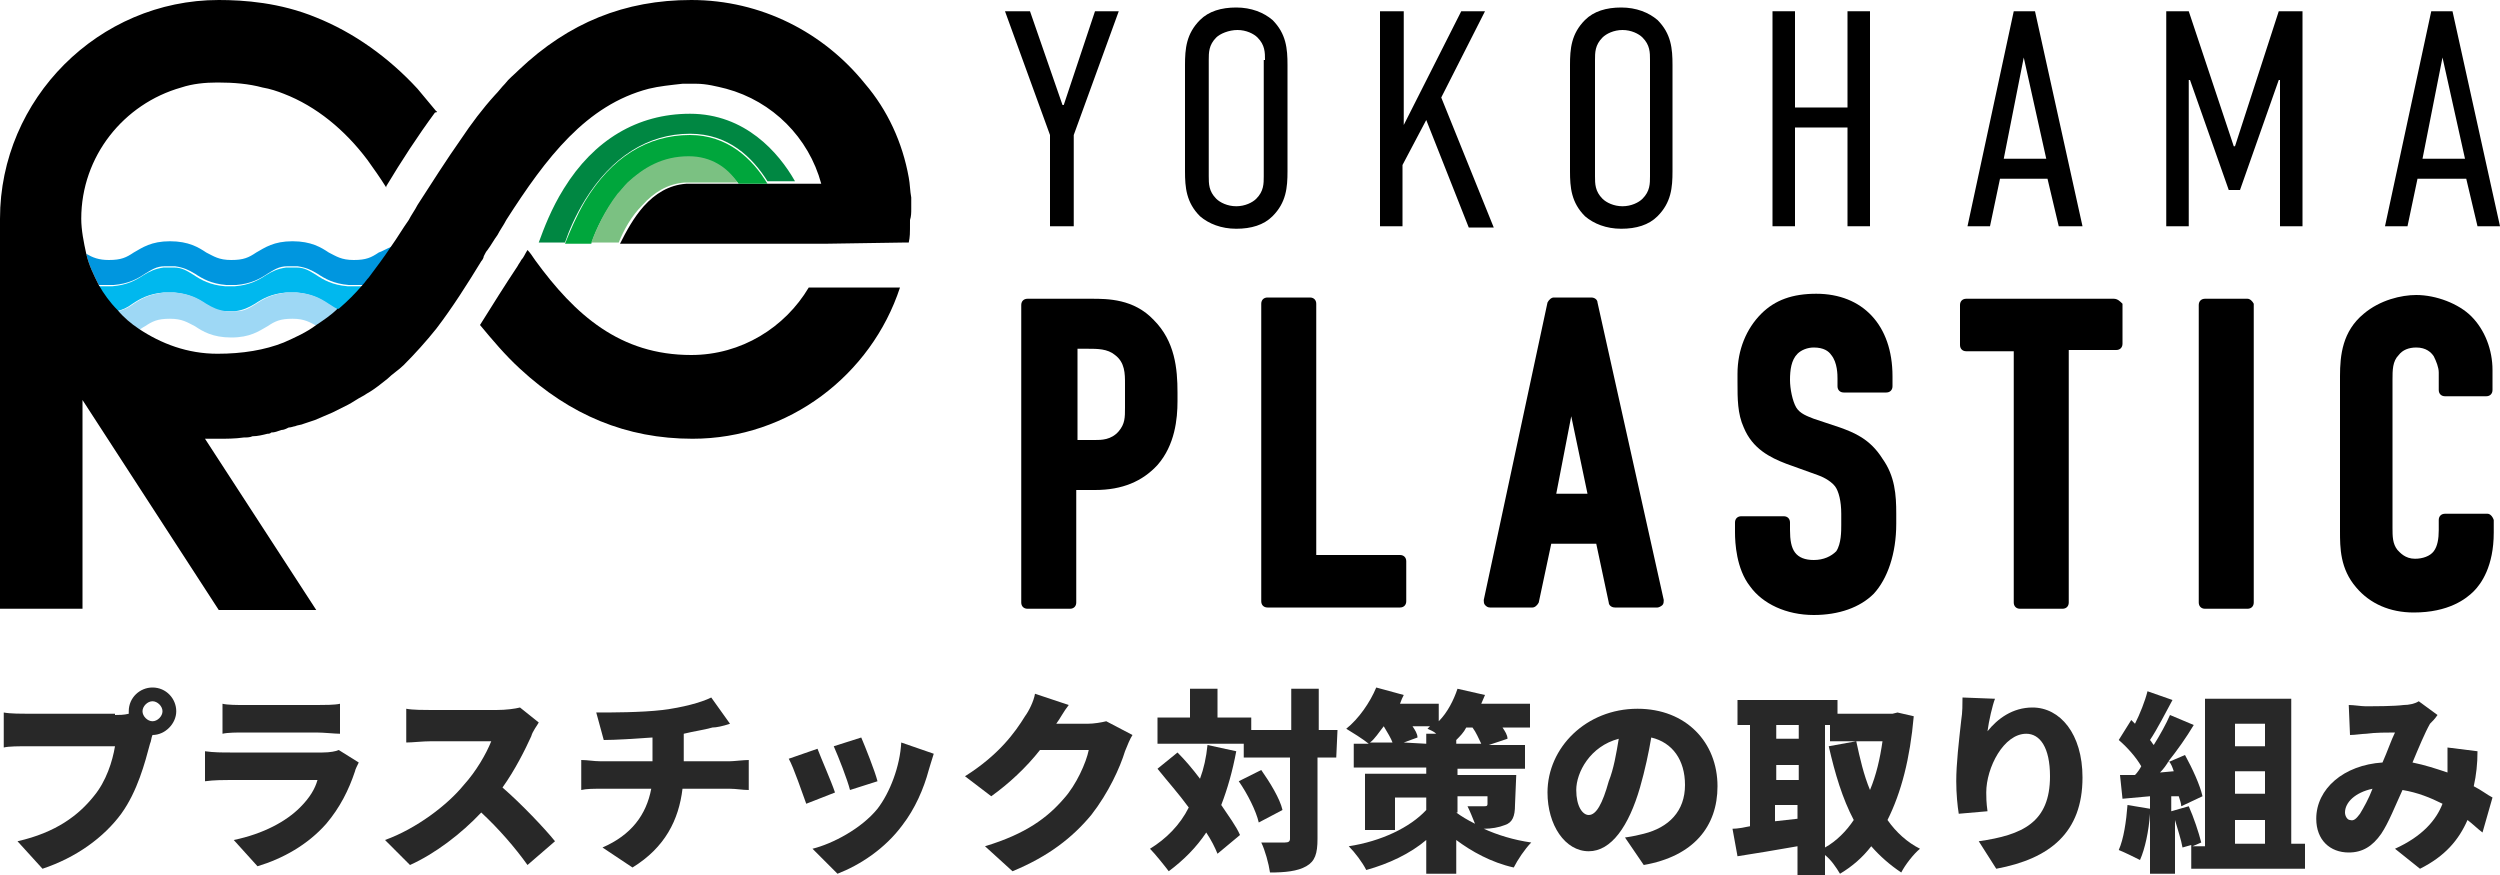 <?xml version="1.0" encoding="utf-8"?>
<!-- Generator: Adobe Illustrator 26.4.1, SVG Export Plug-In . SVG Version: 6.00 Build 0)  -->
<svg version="1.1" id="レイヤー_1" xmlns="http://www.w3.org/2000/svg" xmlns:xlink="http://www.w3.org/1999/xlink" x="0px"
	 y="0px" viewBox="0 0 200 70" style="enable-background:new 0 0 200 70;" xml:space="preserve">
<style type="text/css">
	.st0{fill:#282828;}
	.st1{fill:#00B8EE;}
	.st2{fill:#9ED8F5;}
	.st3{fill:#0096DF;}
	.st4{fill:#008742;}
	.st5{fill:#00A63C;}
	.st6{fill:#7BC182;}
</style>
<g>
	<g>
		<g>
			<path class="st0" d="M9.2,57.2c0.3,0,0.7,0,1.1-0.1c0-0.1,0-0.1,0-0.2c0-1.1,0.9-1.9,1.9-1.9c1.1,0,1.9,0.9,1.9,1.9
				s-0.9,1.9-1.9,1.9c-0.1,0.2-0.1,0.5-0.2,0.7c-0.4,1.5-1,3.8-2.3,5.6c-1.4,1.9-3.6,3.5-6.3,4.4l-2-2.2c3.1-0.7,4.9-2.1,6.1-3.6
				c1-1.2,1.5-2.8,1.7-4H2.3c-0.8,0-1.6,0-2,0.1V57c0.5,0.1,1.5,0.1,2,0.1h6.9V57.2z M13,56.9c0-0.4-0.4-0.8-0.8-0.8
				s-0.8,0.4-0.8,0.8c0,0.4,0.4,0.8,0.8,0.8S13,57.3,13,56.9z"/>
			<path class="st0" d="M28.7,61c-0.1,0.2-0.3,0.6-0.3,0.7c-0.5,1.5-1.2,2.9-2.3,4.2c-1.5,1.7-3.5,2.8-5.5,3.4l-1.9-2.1
				c2.4-0.5,4.2-1.5,5.3-2.6c0.8-0.8,1.2-1.5,1.4-2.2h-7c-0.4,0-1.3,0-2,0.1v-2.4c0.7,0.1,1.4,0.1,2,0.1h7.4c0.6,0,1.1-0.1,1.3-0.2
				L28.7,61z M17.8,56.3c0.4,0.1,1.2,0.1,1.7,0.1h5.9c0.5,0,1.4,0,1.8-0.1v2.4c-0.4,0-1.3-0.1-1.9-0.1h-5.8c-0.5,0-1.3,0-1.7,0.1
				V56.3z"/>
			<path class="st0" d="M43.1,57.8c-0.1,0.2-0.5,0.7-0.6,1.1C42,60,41.2,61.6,40.2,63c1.5,1.3,3.4,3.3,4.2,4.3l-2.2,1.9
				c-1-1.4-2.3-2.9-3.7-4.2c-1.6,1.7-3.7,3.3-5.7,4.2l-2-2c2.5-0.9,5-2.8,6.3-4.4c1-1.1,1.8-2.5,2.2-3.5h-4.8c-0.7,0-1.5,0.1-2,0.1
				v-2.7c0.5,0.1,1.5,0.1,2,0.1h5.2c0.8,0,1.5-0.1,1.9-0.2L43.1,57.8z"/>
			<path class="st0" d="M58.4,60.9c0.3,0,1.1-0.1,1.5-0.1v2.4c-0.5,0-1-0.1-1.5-0.1h-3.8c-0.3,2.5-1.4,4.7-4,6.3l-2.4-1.6
				c2.3-1,3.5-2.6,3.9-4.7H48c-0.5,0-1.1,0-1.5,0.1v-2.4c0.5,0,1,0.1,1.5,0.1h4.2V59c-1.4,0.1-3,0.2-3.9,0.2L47.7,57
				c1.2,0,3.6,0,5.3-0.2c1.6-0.2,3.1-0.6,3.9-1l1.5,2.1c-0.6,0.2-1.1,0.3-1.4,0.3c-0.7,0.2-1.5,0.3-2.3,0.5v2.2
				C54.7,60.9,58.4,60.9,58.4,60.9z"/>
			<path class="st0" d="M66.8,63.4l-2.3,0.9c-0.3-0.8-1-2.9-1.4-3.6l2.3-0.8C65.7,60.7,66.5,62.5,66.8,63.4z M74.7,60.3
				c-0.2,0.6-0.3,1-0.4,1.3c-0.4,1.5-1.1,3.1-2.1,4.4c-1.4,1.9-3.4,3.2-5.2,3.9l-2-2c1.6-0.4,3.9-1.6,5.2-3.2c1-1.3,1.8-3.4,1.9-5.3
				L74.7,60.3z M70.2,62.5L68,63.2c-0.2-0.8-0.9-2.6-1.3-3.5l2.2-0.7C69.2,59.7,70,61.7,70.2,62.5z"/>
			<path class="st0" d="M90.6,58.8c-0.2,0.3-0.4,0.8-0.6,1.3c-0.4,1.3-1.3,3.3-2.7,5.1c-1.5,1.8-3.4,3.3-6.3,4.5l-2.2-2
				c3.3-1,5-2.3,6.3-3.8c1-1.1,1.8-2.9,2-3.9h-3.9c-1.1,1.4-2.5,2.7-3.9,3.7l-2.1-1.6c2.7-1.7,4-3.5,4.8-4.8
				c0.3-0.4,0.7-1.2,0.8-1.8l2.7,0.9c-0.4,0.5-0.7,1.1-1,1.5H87c0.5,0,1.1-0.1,1.5-0.2L90.6,58.8z"/>
			<path class="st0" d="M98.9,60.1c-0.3,1.6-0.7,3-1.2,4.3c0.6,0.9,1.2,1.7,1.5,2.4l-1.8,1.5c-0.2-0.5-0.5-1.1-0.9-1.7
				c-0.8,1.2-1.8,2.2-3,3.1c-0.3-0.4-1.1-1.4-1.5-1.8c1.3-0.8,2.4-1.9,3.1-3.3c-0.8-1.1-1.7-2.1-2.5-3.1l1.6-1.3
				c0.6,0.6,1.2,1.3,1.8,2.1c0.3-0.8,0.5-1.7,0.6-2.7L98.9,60.1z M106.9,60.6h-1.5v6.5c0,1.2-0.2,1.8-0.9,2.2
				c-0.7,0.4-1.7,0.5-2.9,0.5c-0.1-0.7-0.4-1.8-0.7-2.4c0.8,0,1.6,0,1.9,0s0.4-0.1,0.4-0.3v-6.5h-3.7v-1.1h-6.9v-2.1h2.6v-2.3h2.2
				v2.3h2.7v1h3.2v-3.3h2.2v3.3h1.5L106.9,60.6L106.9,60.6z M100.9,61.6c0.7,1,1.5,2.3,1.7,3.2l-1.9,1c-0.2-0.9-0.9-2.3-1.6-3.3
				L100.9,61.6z"/>
			<path class="st0" d="M121.2,64.4c0,0.9-0.2,1.4-0.8,1.6c-0.5,0.2-1.1,0.3-1.7,0.3c1.1,0.5,2.4,0.9,3.8,1.1
				c-0.5,0.5-1.1,1.4-1.4,2c-1.8-0.4-3.4-1.3-4.6-2.2v2.7h-2.4v-2.7c-1.3,1.1-3,1.9-4.8,2.4c-0.3-0.6-0.9-1.4-1.4-1.9
				c2.6-0.4,4.9-1.5,6.2-2.9v-1h-2.5v2.6h-2.4v-4.5h4.9v-0.5h-5.8v-1.9h1.2c-0.5-0.4-1.3-0.9-1.8-1.2c1-0.8,1.9-2.1,2.4-3.3l2.2,0.6
				c-0.1,0.2-0.2,0.4-0.3,0.7h3.1v1.4c0.7-0.7,1.2-1.7,1.5-2.6l2.2,0.5c-0.1,0.2-0.2,0.5-0.3,0.7h3.9v1.9h-2.2
				c0.2,0.3,0.4,0.6,0.4,0.9l-1.5,0.5h2.9v1.9h-5.4V62h4.7L121.2,64.4L121.2,64.4z M110.7,58.1c-0.4,0.5-0.7,1-1.1,1.3h1.8
				C111.3,59.1,111,58.6,110.7,58.1L110.7,58.1z M114.1,59.5v-0.8h0.8c-0.2-0.2-0.5-0.3-0.7-0.4c0.1-0.1,0.1-0.1,0.2-0.2H113
				c0.2,0.3,0.4,0.6,0.4,0.9l-1.1,0.4L114.1,59.5L114.1,59.5z M118.5,59.5c-0.2-0.4-0.4-0.9-0.7-1.3h-0.5c-0.2,0.4-0.5,0.7-0.8,1
				v0.3H118.5z M116.5,65c0.4,0.3,0.9,0.6,1.5,0.9c-0.2-0.5-0.4-1-0.6-1.4c0.4,0,1.1,0,1.3,0c0.2,0,0.3,0,0.3-0.2v-0.6h-2.4V65
				H116.5z"/>
			<path class="st0" d="M130,67c0.7-0.1,1.1-0.2,1.5-0.3c2-0.5,3.3-1.8,3.3-3.9c0-2-1-3.4-2.7-3.8c-0.2,1.2-0.5,2.6-0.9,4
				c-0.9,3.1-2.3,5.1-4.1,5.1c-1.9,0-3.3-2.1-3.3-4.7c0-3.6,3.1-6.7,7.2-6.7c3.9,0,6.4,2.7,6.4,6.2c0,3.2-1.9,5.6-5.9,6.3L130,67z
				 M129.5,59.1c-2.3,0.6-3.4,2.7-3.4,4.1c0,1.3,0.5,2,1,2c0.6,0,1.1-0.9,1.6-2.7C129.1,61.5,129.3,60.3,129.5,59.1z"/>
			<path class="st0" d="M153.1,57.3c-0.3,3.4-1,6.1-2.1,8.3c0.7,1,1.6,1.8,2.6,2.3c-0.5,0.4-1.2,1.3-1.5,1.9
				c-0.9-0.6-1.7-1.3-2.4-2.1c-0.7,0.9-1.5,1.6-2.5,2.2c-0.3-0.5-0.7-1.1-1.2-1.5V70h-2.2v-2.3c-1.7,0.3-3.5,0.6-4.8,0.8l-0.4-2.2
				c0.4,0,0.9-0.1,1.4-0.2V58h-1v-2h8v1.1h4.4l0.4-0.1L153.1,57.3z M142.1,58v1.1h1.8V58H142.1z M142.1,62.4h1.8v-1.2h-1.8V62.4z
				 M143.8,65.5v-1.1H142v1.3L143.8,65.5z M146,67.8c0.9-0.5,1.7-1.3,2.3-2.2c-0.9-1.7-1.5-3.7-2-5.9l2.2-0.4
				c0.3,1.4,0.6,2.7,1.1,3.9c0.5-1.2,0.8-2.5,1-3.9h-4.2V58H146V67.8z"/>
			<path class="st0" d="M159.6,55.9c-0.2,0.5-0.5,1.8-0.6,2.6c0.8-1,2-1.9,3.6-1.9c2.2,0,4,2.1,4,5.6c0,4.4-2.6,6.5-6.9,7.3
				l-1.4-2.2c3.5-0.5,5.7-1.5,5.7-5.2c0-2.3-0.8-3.4-1.9-3.4c-1.8,0-3.2,2.7-3.2,4.7c0,0.3,0,0.8,0.1,1.5l-2.3,0.2
				c-0.1-0.6-0.2-1.6-0.2-2.6c0-1.4,0.2-3.1,0.4-4.9c0.1-0.6,0.1-1.3,0.1-1.8L159.6,55.9z"/>
			<path class="st0" d="M184.4,67.5v2h-9.1v-1.9l-0.7,0.2c-0.1-0.6-0.4-1.5-0.6-2.2v4.3h-2v-4.8c-0.1,1.4-0.4,2.8-0.8,3.7
				c-0.4-0.2-1.2-0.6-1.7-0.8c0.4-0.9,0.6-2.3,0.7-3.6l1.8,0.3v-1l-2.2,0.2l-0.2-1.9h1.2c0.2-0.2,0.4-0.5,0.5-0.7
				c-0.4-0.7-1.1-1.5-1.8-2.1l1-1.6l0.3,0.3c0.4-0.8,0.8-1.8,1-2.6l2,0.7c-0.6,1.1-1.2,2.3-1.8,3.2c0.1,0.1,0.2,0.3,0.3,0.4
				c0.5-0.8,1-1.7,1.3-2.4l1.9,0.8c-0.6,1-1.3,2-2.1,3l1.4-0.6c0.6,1.1,1.2,2.4,1.4,3.3l-1.7,0.8c0-0.2-0.1-0.5-0.2-0.8h-0.6v1.2
				l1.4-0.4c0.4,0.9,0.8,2.1,1,2.9l-0.7,0.3h1V55.9h6.9v11.6H184.4z M173.9,61.7c-0.1-0.3-0.2-0.6-0.4-0.8c-0.2,0.3-0.4,0.6-0.7,0.9
				L173.9,61.7z M178.8,57.9v1.8h2.4v-1.8H178.8z M181.2,61.7h-2.4v1.8h2.4V61.7z M178.8,67.5h2.4v-1.9h-2.4V67.5z"/>
			<path class="st0" d="M198.6,66.6c-0.4-0.3-0.8-0.7-1.2-1c-0.7,1.6-1.8,2.9-3.8,3.9l-2-1.6c2.2-1,3.3-2.3,3.8-3.6
				c-1-0.5-2-0.9-3.2-1.1c-0.6,1.3-1.1,2.6-1.7,3.5c-0.7,1-1.5,1.5-2.6,1.5c-1.5,0-2.6-1-2.6-2.7c0-2.4,2.2-4.3,5.3-4.5
				c0.4-0.9,0.7-1.8,1-2.4c-0.6,0-1.6,0-2.3,0.1c-0.3,0-0.9,0.1-1.3,0.1l-0.1-2.4c0.4,0,1,0.1,1.3,0.1c0.9,0,2.3,0,3.1-0.1
				c0.4,0,0.9-0.1,1.2-0.3l1.5,1.1c-0.2,0.3-0.4,0.5-0.6,0.7c-0.4,0.7-0.9,1.9-1.4,3.1c1,0.2,1.9,0.5,2.8,0.8v-0.2
				c0-0.7,0-1.3,0-1.8l2.4,0.3c0,1-0.1,1.9-0.3,2.8c0.6,0.3,1.1,0.7,1.5,0.9L198.6,66.6z M188.8,65.1c0.3-0.5,0.7-1.2,1-2
				c-1.4,0.3-2.2,1.1-2.2,1.9c0,0.3,0.2,0.6,0.4,0.6C188.3,65.7,188.5,65.5,188.8,65.1z"/>
		</g>
	</g>
	<g>
		<g>
			<path class="st1" d="M28.6,22.9c-0.1,0-0.2,0-0.4,0c-0.1,0-0.2,0-0.4,0c-1.2-0.1-1.9-0.5-2.5-0.9c-0.5-0.3-0.9-0.6-1.6-0.6
				c-0.1,0-0.2,0-0.4,0s-0.2,0-0.4,0c-0.7,0.1-1.1,0.3-1.6,0.6c-0.6,0.4-1.3,0.8-2.5,0.9c-0.1,0-0.2,0-0.4,0c-0.1,0-0.2,0-0.4,0
				c-1.2-0.1-1.9-0.5-2.5-0.9c-0.5-0.3-0.9-0.6-1.6-0.6c-0.1,0-0.2,0-0.4,0c-0.1,0-0.2,0-0.4,0c-0.7,0.1-1.1,0.3-1.6,0.6
				c-0.6,0.4-1.3,0.8-2.5,0.9c-0.1,0-0.2,0-0.4,0c-0.1,0-0.2,0-0.4,0c-0.1,0-0.3,0-0.4,0c0.4,0.7,0.9,1.4,1.5,2
				c0.5-0.1,0.9-0.3,1.3-0.6c0.6-0.4,1.3-0.8,2.5-0.9c0.1,0,0.2,0,0.4,0c0.1,0,0.2,0,0.4,0c1.2,0.1,1.9,0.5,2.5,0.9
				c0.5,0.3,0.9,0.6,1.6,0.6c0.1,0,0.2,0,0.4,0c0.1,0,0.2,0,0.4,0c0.7-0.1,1.1-0.3,1.6-0.6c0.6-0.4,1.3-0.8,2.5-0.9
				c0.1,0,0.2,0,0.4,0s0.2,0,0.4,0c1.2,0.1,1.9,0.5,2.5,0.9c0.3,0.2,0.6,0.4,0.9,0.5c0.7-0.6,1.3-1.2,1.9-1.9
				C28.9,22.9,28.8,22.9,28.6,22.9z"/>
			<path class="st2" d="M26.3,24.3c-0.6-0.4-1.3-0.8-2.5-0.9c-0.1,0-0.2,0-0.4,0s-0.2,0-0.4,0c-1.2,0.1-1.9,0.5-2.5,0.9
				c-0.5,0.3-0.9,0.6-1.6,0.6c-0.1,0-0.2,0-0.4,0c-0.1,0-0.2,0-0.4,0c-0.7-0.1-1.1-0.3-1.6-0.6c-0.6-0.4-1.3-0.8-2.5-0.9
				c-0.1,0-0.2,0-0.4,0c-0.1,0-0.2,0-0.4,0c-1.2,0.1-1.9,0.5-2.5,0.9c-0.4,0.3-0.8,0.5-1.3,0.6c0,0,0,0,0,0c0.5,0.5,1.1,1,1.7,1.5
				c0.2-0.1,0.3-0.2,0.5-0.3c0.6-0.4,1-0.6,2-0.6c1,0,1.4,0.3,2,0.6c0.6,0.4,1.4,0.9,2.9,0.9c1.5,0,2.2-0.5,2.9-0.9
				c0.6-0.4,1-0.6,2-0.6c1,0,1.4,0.3,2,0.6c0,0,0,0,0,0c0.6-0.4,1.2-0.8,1.7-1.3c0,0,0,0,0.1,0C26.9,24.7,26.6,24.5,26.3,24.3z"/>
			<path class="st3" d="M30.3,20.2c-0.6,0.4-1,0.6-2,0.6c-1,0-1.4-0.3-2-0.6c-0.6-0.4-1.4-0.9-2.9-0.9c-1.5,0-2.2,0.5-2.9,0.9
				c-0.6,0.4-1,0.6-2,0.6s-1.4-0.3-2-0.6c-0.6-0.4-1.4-0.9-2.9-0.9c-1.5,0-2.2,0.5-2.9,0.9c-0.6,0.4-1,0.6-2,0.6
				c-0.8,0-1.3-0.2-1.8-0.5c0.2,0.9,0.6,1.7,1,2.5c0,0,0,0,0,0c0.1,0,0.3,0,0.4,0c0.1,0,0.2,0,0.4,0c0.1,0,0.2,0,0.4,0
				c1.2-0.1,1.9-0.5,2.5-0.9c0.5-0.3,0.9-0.6,1.6-0.6c0.1,0,0.2,0,0.4,0c0.1,0,0.2,0,0.4,0c0.7,0.1,1.1,0.3,1.6,0.6
				c0.6,0.4,1.3,0.8,2.5,0.9c0.1,0,0.2,0,0.4,0c0.1,0,0.2,0,0.4,0c1.2-0.1,1.9-0.5,2.5-0.9c0.5-0.3,0.9-0.6,1.6-0.6
				c0.1,0,0.2,0,0.4,0s0.2,0,0.4,0c0.7,0.1,1.1,0.3,1.6,0.6c0.6,0.4,1.3,0.8,2.5,0.9c0.1,0,0.2,0,0.4,0c0.1,0,0.2,0,0.4,0
				c0.1,0,0.3,0,0.4,0c0,0,0,0,0,0c0.2-0.2,0.3-0.4,0.5-0.6c0.6-0.8,1.2-1.7,1.8-2.5C30.9,19.9,30.6,20.1,30.3,20.2z"/>
			<g>
				<path d="M55.3,28.4c-5.7,0-9.3-3.2-12.5-7.6c-0.2-0.3-0.4-0.6-0.6-0.8c-0.2,0.3-0.3,0.6-0.5,0.8c-0.1,0.2-0.2,0.3-0.3,0.5
					c-1,1.5-2,3.1-3,4.7c1,1.2,2,2.4,3.2,3.5c4,3.7,8.5,5.6,13.8,5.6C63.1,35.1,69.7,30,72,23h-7.3C62.8,26.2,59.3,28.4,55.3,28.4z"
					/>
				<path d="M72.9,16.7c0-0.1,0-0.2,0-0.3h0c0-0.1,0-0.3,0-0.4c0-0.1,0-0.1,0-0.2c-0.1-0.5-0.1-1.1-0.2-1.6
					c-0.5-2.8-1.7-5.4-3.5-7.5C65.9,2.6,60.9,0,55.3,0C50,0,45.5,1.8,41.5,5.6c-0.4,0.4-0.8,0.7-1.1,1.1c-0.3,0.3-0.5,0.6-0.8,0.9
					c-1,1.1-1.9,2.3-2.7,3.5c-1.2,1.7-2.4,3.6-3.5,5.3c-0.2,0.4-0.5,0.8-0.7,1.2c-0.5,0.7-0.9,1.4-1.4,2.1c-0.6,0.9-1.2,1.7-1.8,2.5
					c-0.2,0.2-0.3,0.4-0.5,0.6c0,0,0,0,0,0c-0.6,0.7-1.2,1.3-1.9,1.9c0,0,0,0-0.1,0c-0.5,0.5-1.1,0.9-1.7,1.3
					c-0.8,0.6-1.7,1-2.6,1.4c-1.5,0.6-3.3,0.9-5.3,0.9c-2.4,0-4.5-0.8-6.3-2c-0.6-0.4-1.2-0.9-1.7-1.5c0,0,0,0,0,0
					c-0.6-0.6-1.1-1.3-1.5-2c0,0,0,0,0,0c-0.4-0.8-0.8-1.6-1-2.5c-0.2-0.9-0.4-1.9-0.4-2.8c0-5,3.4-9.2,8-10.5
					c0.9-0.3,1.9-0.4,2.9-0.4c1.3,0,2.5,0.1,3.6,0.4c0.6,0.1,1.2,0.3,1.7,0.5c2.6,1,4.9,2.9,6.7,5.3c0.5,0.7,1,1.4,1.5,2.2
					c0,0,0-0.1,0-0.1c1.2-2,2.5-4,3.9-5.9C35,9,35,8.9,34.9,8.9c-0.5-0.6-1-1.2-1.5-1.8c-2.3-2.5-5.1-4.5-8.1-5.7
					C22.4,0.2,19.5,0,17.5,0C7.9,0,0,7.9,0,17.5v31.2h6.6V32l10.9,16.8h7.8l-8.9-13.7c0.4,0,0.7,0,1.1,0h0c0.6,0,1.3,0,2-0.1
					c0.2,0,0.5,0,0.7-0.1c0.4,0,0.8-0.1,1.2-0.2c0.1,0,0.2,0,0.3-0.1c0.3,0,0.5-0.1,0.8-0.2c0.2,0,0.4-0.1,0.6-0.2
					c0.2,0,0.4-0.1,0.5-0.1c0.2-0.1,0.5-0.1,0.7-0.2c0.3-0.1,0.6-0.2,0.9-0.3c0.5-0.2,0.9-0.4,1.4-0.6c0,0,0,0,0,0
					c0.4-0.2,0.8-0.4,1.2-0.6c0.4-0.2,0.8-0.5,1.2-0.7c0.2-0.1,0.3-0.2,0.5-0.3c0.5-0.3,1-0.7,1.5-1.1c0.4-0.4,0.9-0.7,1.3-1.1
					c0.9-0.9,1.8-1.9,2.6-2.9c1.3-1.7,2.5-3.6,3.6-5.4c0.1-0.1,0.2-0.3,0.2-0.4c0.1-0.2,0.2-0.4,0.3-0.5c0.3-0.4,0.5-0.8,0.8-1.2
					c0.2-0.4,0.5-0.8,0.7-1.2c0,0,0,0,0,0c3.2-5,6.4-9.2,11.4-10.5c0.8-0.2,1.8-0.3,2.7-0.4c0.2,0,0.4,0,0.6,0c0.2,0,0.3,0,0.5,0
					c0.8,0,1.6,0.2,2.4,0.4c3.7,1,6.6,3.9,7.6,7.6l-0.1,0h-2.2h-2.2h-0.3h-2h-0.3h-3.5H55h-0.1v0c-1.4,0.1-2.5,0.8-3.4,1.8
					c-0.8,0.9-1.4,2-1.9,3h5.3h10.8l0.3,0l6.5-0.1l0.2,0h0c0.1-0.5,0.1-0.6,0.1-1.8C72.9,17.3,72.9,17,72.9,16.7z"/>
			</g>
			<path class="st4" d="M55.2,9.1c-4.2,0-7.7,2.1-10.1,6c-1,1.6-1.6,3.2-2,4.3h2.1c0.3-0.9,0.8-2.1,1.6-3.4c2.1-3.4,5-5.3,8.4-5.3
				c3.1,0,5,1.9,6.2,3.8h2.2C62.3,12.2,59.6,9.1,55.2,9.1z"/>
			<path class="st5" d="M55.2,10.8c-3.4,0-6.3,1.8-8.4,5.3c-0.7,1.2-1.2,2.4-1.6,3.4h0.1h2c0.4-1.2,1.1-2.6,2.1-3.9
				c0.2-0.3,0.5-0.6,0.8-0.9c1.2-1.2,2.8-2.1,4.9-2.1c1.8,0,3.1,1,4,2.1h2h0.3C60.2,12.7,58.2,10.8,55.2,10.8z"/>
			<path class="st6" d="M55.1,12.5c-2.1,0-3.6,0.9-4.9,2.1c-0.3,0.3-0.5,0.6-0.8,0.9c-1,1.3-1.7,2.8-2.1,3.9h0.1h1.4h0.7h0
				c0.4-1,1-2.1,1.9-3c0.9-1,2-1.7,3.4-1.8v0H55c0,0,0.1,0,0.1,0c0,0,0.1,0,0.1,0h3.5h0.3C58.2,13.4,56.9,12.5,55.1,12.5z"/>
		</g>
		<g>
			<g>
				<path d="M85.9,10.8v7.3H84v-7.3l-3.6-9.9h2L85,8.4h0.1l2.5-7.5h1.9L85.9,10.8z"/>
				<path d="M94.8,5.2c0-1.3,0.1-2.5,1.2-3.6c0.7-0.7,1.7-1,2.9-1c1.2,0,2.2,0.4,2.9,1c1.1,1.1,1.2,2.3,1.2,3.6v8.5
					c0,1.3-0.1,2.5-1.2,3.6c-0.7,0.7-1.7,1-2.9,1c-1.2,0-2.2-0.4-2.9-1c-1.1-1.1-1.2-2.3-1.2-3.6V5.2z M101.2,4.8
					c0-0.6,0-1.2-0.6-1.8c-0.3-0.3-0.9-0.6-1.6-0.6S97.6,2.7,97.3,3c-0.6,0.6-0.6,1.2-0.6,1.8v9.3c0,0.6,0,1.2,0.6,1.8
					c0.3,0.3,0.9,0.6,1.6,0.6s1.3-0.3,1.6-0.6c0.6-0.6,0.6-1.2,0.6-1.8V4.8z"/>
				<path d="M112.3,0.9V10l4.6-9.1h1.9l-3.5,6.9l4.2,10.4h-2l-3.4-8.6l-1.9,3.6v4.9h-1.8V0.9H112.3z"/>
				<path d="M125.6,5.2c0-1.3,0.1-2.5,1.2-3.6c0.7-0.7,1.7-1,2.9-1s2.2,0.4,2.9,1c1.1,1.1,1.2,2.3,1.2,3.6v8.5
					c0,1.3-0.1,2.5-1.2,3.6c-0.7,0.7-1.7,1-2.9,1s-2.2-0.4-2.9-1c-1.1-1.1-1.2-2.3-1.2-3.6V5.2z M132,4.8c0-0.6,0-1.2-0.6-1.8
					c-0.3-0.3-0.9-0.6-1.6-0.6s-1.3,0.3-1.6,0.6c-0.6,0.6-0.6,1.2-0.6,1.8v9.3c0,0.6,0,1.2,0.6,1.8c0.3,0.3,0.9,0.6,1.6,0.6
					s1.3-0.3,1.6-0.6c0.6-0.6,0.6-1.2,0.6-1.8V4.8z"/>
				<path d="M143.6,0.9v7.7h4.2V0.9h1.8v17.2h-1.8v-7.9h-4.2v7.9h-1.8V0.9H143.6z"/>
				<path d="M164.7,18.1l-0.9-3.8H160l-0.8,3.8h-1.8l3.7-17.2h1.7l3.8,17.2H164.7z M161.9,4.6l-1.6,8.1h3.4L161.9,4.6z"/>
				<path d="M173.2,0.9h1.9l3.6,10.8h0.1l3.5-10.8h1.9v17.2h-1.8V6.4h-0.1l-3.1,8.8h-0.9l-3.1-8.8h-0.1v11.7h-1.8V0.9z"/>
				<path d="M198.2,18.1l-0.9-3.8h-3.9l-0.8,3.8h-1.8l3.7-17.2h1.7l3.8,17.2H198.2z M195.4,4.6l-1.6,8.1h3.4L195.4,4.6z"/>
			</g>
		</g>
		<g>
			<path d="M87.3,23.9h-5.1c-0.3,0-0.5,0.2-0.5,0.5v23.8c0,0.3,0.2,0.5,0.5,0.5h3.4c0.3,0,0.5-0.2,0.5-0.5v-9h1.5c2.2,0,3.8-0.7,5-2
				c1.4-1.6,1.6-3.7,1.6-5.1v-0.7c0-1.9-0.2-4.1-1.9-5.8C90.7,23.9,88.6,23.9,87.3,23.9z M86.1,27.9H87c0.8,0,1.6,0,2.2,0.5
				C90,29,90,29.9,90,30.7l0,1.9c0,0.8,0,1.3-0.5,1.9c-0.6,0.7-1.4,0.7-1.9,0.7h-1.4V27.9z"/>
			<path d="M112,44.4h-6.7V24.3c0-0.3-0.2-0.5-0.5-0.5h-3.4c-0.3,0-0.5,0.2-0.5,0.5v23.8c0,0.3,0.2,0.5,0.5,0.5H112
				c0.3,0,0.5-0.2,0.5-0.5v-3.2C112.5,44.6,112.3,44.4,112,44.4z"/>
			<path d="M127.8,24.2c0-0.2-0.2-0.4-0.5-0.4h-3c-0.2,0-0.4,0.2-0.5,0.4L118.7,48c0,0.1,0,0.3,0.1,0.4c0.1,0.1,0.2,0.2,0.4,0.2h3.4
				c0.2,0,0.4-0.2,0.5-0.4l1-4.7h3.6l1,4.7c0,0.2,0.2,0.4,0.5,0.4h3.4c0.1,0,0.3-0.1,0.4-0.2c0.1-0.1,0.1-0.3,0.1-0.4L127.8,24.2z
				 M127,39.5h-2.5l1.2-6.2L127,39.5z"/>
			<path d="M147.2,34.2l-2.1-0.7c-0.5-0.2-1.1-0.4-1.4-0.9c-0.3-0.5-0.5-1.5-0.5-2.2c0-0.8,0.1-1.6,0.6-2.1c0.3-0.3,0.8-0.5,1.3-0.5
				c0.8,0,1.2,0.3,1.4,0.6c0.5,0.6,0.5,1.6,0.5,1.9v0.6c0,0.3,0.2,0.5,0.5,0.5h3.4c0.3,0,0.5-0.2,0.5-0.5v-0.8
				c0-4.1-2.4-6.6-6.1-6.6c-1.9,0-3.3,0.5-4.4,1.6c-1.2,1.2-1.9,2.9-1.9,4.8v0.7c0,1.3,0,2.5,0.5,3.6c0.7,1.7,2.1,2.4,3.4,2.9
				l2.5,0.9c0.3,0.1,1,0.4,1.4,0.9c0.3,0.4,0.5,1.2,0.5,2.2v0.9c0,0.5,0,1.5-0.4,2.1c-0.4,0.4-1,0.7-1.8,0.7c-0.7,0-1.2-0.2-1.5-0.6
				c-0.3-0.4-0.4-1-0.4-1.8v-0.6c0-0.3-0.2-0.5-0.5-0.5h-3.4c-0.3,0-0.5,0.2-0.5,0.5v0.8c0,0.8,0.1,2.9,1.2,4.3
				c1,1.4,2.9,2.3,5.1,2.3c2,0,3.7-0.6,4.8-1.7c1.1-1.2,1.8-3.2,1.8-5.6v-0.8c0-1.5-0.1-3-1.1-4.4C149.6,35.1,148.3,34.6,147.2,34.2
				z"/>
			<path d="M169.1,23.9h-11.8c-0.3,0-0.5,0.2-0.5,0.5v3.2c0,0.3,0.2,0.5,0.5,0.5h3.8v20.1c0,0.3,0.2,0.5,0.5,0.5h3.4
				c0.3,0,0.5-0.2,0.5-0.5V28h3.8c0.3,0,0.5-0.2,0.5-0.5v-3.2C169.6,24.1,169.4,23.9,169.1,23.9z"/>
			<path d="M179.8,23.9h-3.4c-0.3,0-0.5,0.2-0.5,0.5v23.8c0,0.3,0.2,0.5,0.5,0.5h3.4c0.3,0,0.5-0.2,0.5-0.5V24.3
				C180.2,24.1,180,23.9,179.8,23.9z"/>
			<path d="M199,41.1h-3.4c-0.3,0-0.5,0.2-0.5,0.5v0.8c0,0.7-0.1,1.3-0.4,1.7c-0.3,0.4-0.9,0.6-1.5,0.6c-0.8,0-1.2-0.5-1.4-0.7
				c-0.4-0.5-0.4-1.1-0.4-1.8V30.4c0-0.8,0-1.5,0.5-2c0.3-0.4,0.8-0.6,1.4-0.6c0.8,0,1.2,0.4,1.4,0.7c0.2,0.4,0.4,0.9,0.4,1.3v1.4
				c0,0.3,0.2,0.5,0.5,0.5h3.3c0.3,0,0.5-0.2,0.5-0.5v-1.6c0-1.6-0.6-3.2-1.7-4.3c-1-1-2.8-1.7-4.4-1.7c-1.2,0-2.9,0.4-4.2,1.5
				c-1.7,1.4-1.9,3.3-1.9,5v12.4c0,1.3,0,3,1.3,4.5c1.1,1.3,2.7,2,4.6,2c2.8,0,4.2-1.1,4.8-1.7c0.6-0.6,1.6-2,1.6-4.7v-1
				C199.4,41.3,199.2,41.1,199,41.1z"/>
		</g>
	</g>
</g>
</svg>
